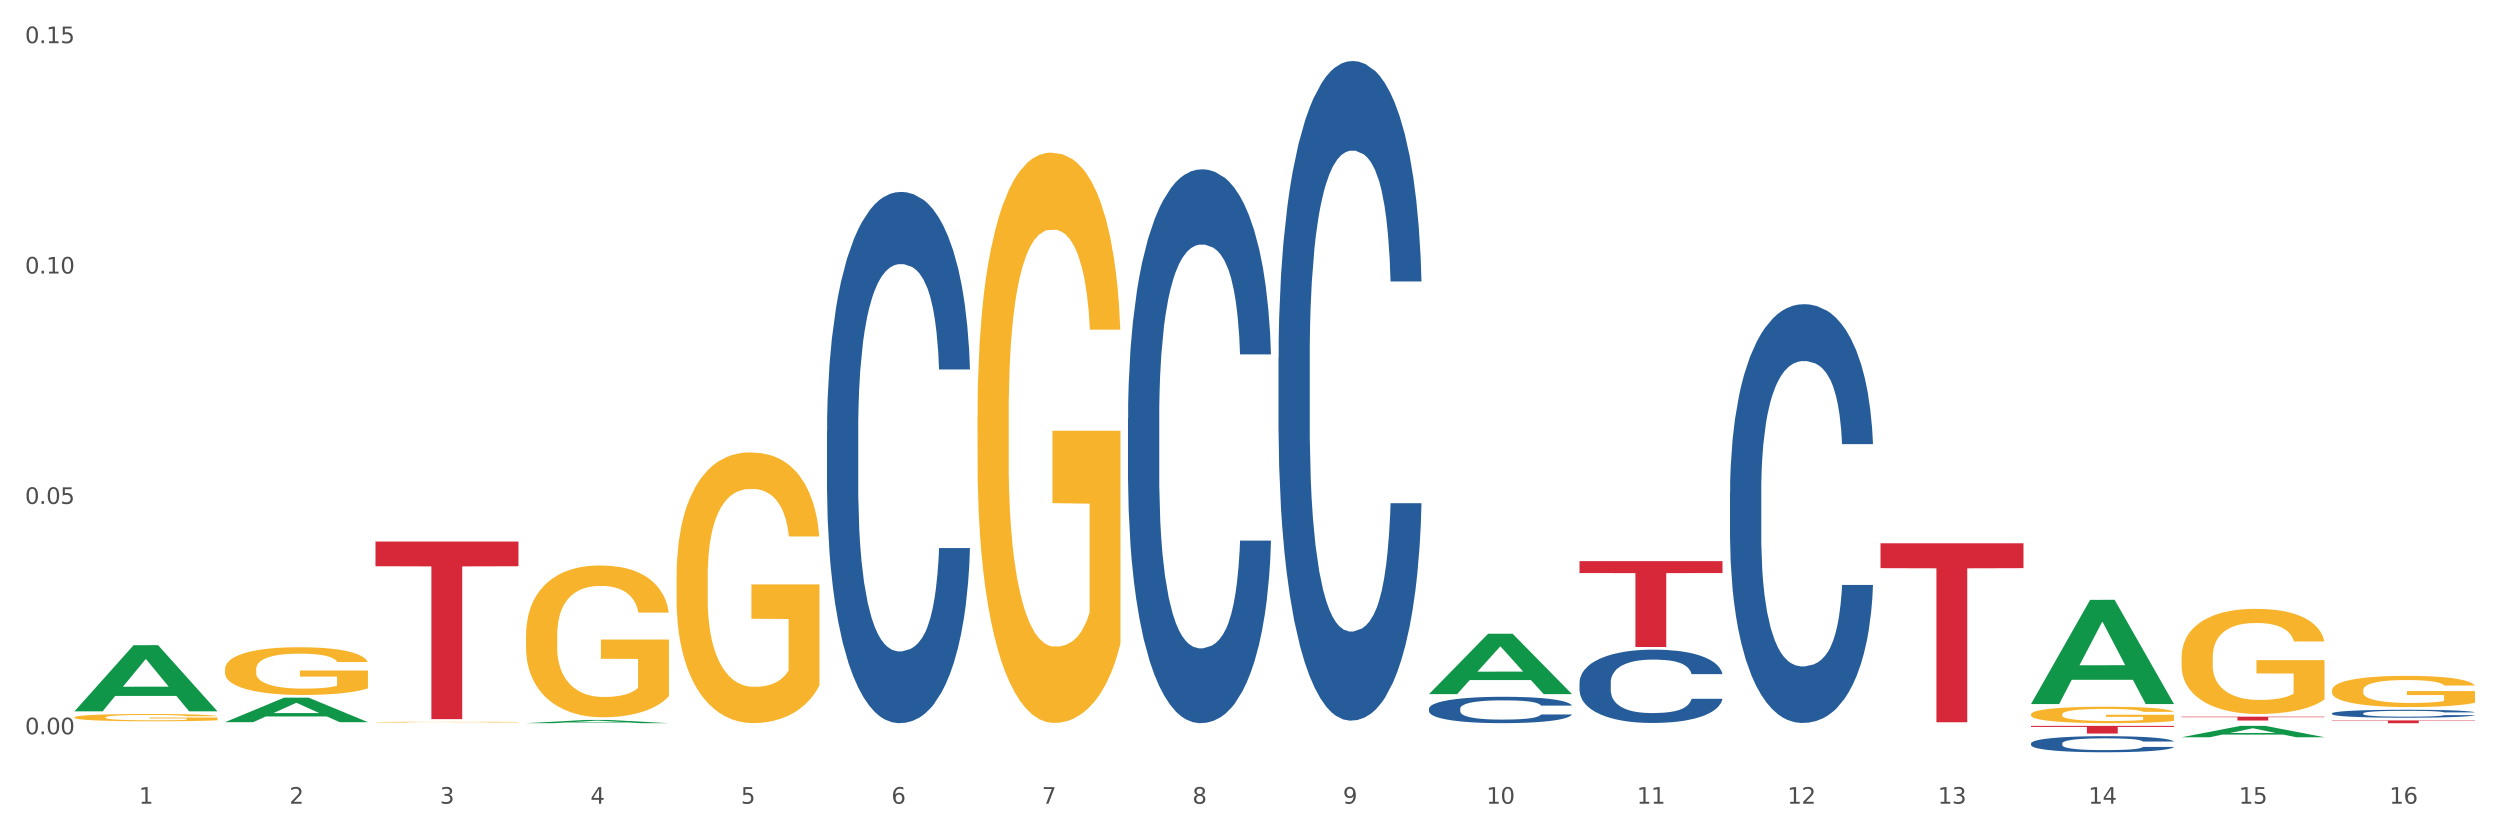 <?xml version="1.0" encoding="utf-8" standalone="no"?>
<!DOCTYPE svg PUBLIC "-//W3C//DTD SVG 1.1//EN"
  "http://www.w3.org/Graphics/SVG/1.1/DTD/svg11.dtd">
<svg xmlns:xlink="http://www.w3.org/1999/xlink" width="1080pt" height="360pt" viewBox="0 0 1080 360" xmlns="http://www.w3.org/2000/svg" version="1.1">
 <rect x="0" y="0" width="1080" height="360" fill="#333333" stroke="none"/>
 <defs>
  <style type="text/css">*{stroke-linejoin: round; stroke-linecap: butt}</style>
 </defs>
 <g id="figure_1">
  <g id="patch_1">
   <path d="M 0 360 
L 1080 360 
L 1080 0 
L 0 0 
z
" style="fill: #ffffff; stroke: #ffffff; stroke-linejoin: miter"/>
  </g>
  <g id="axes_1">
   <g id="matplotlib.axis_1">
    <g id="xtick_1">
     <g id="text_1">
      <!-- 1 -->
      <g style="fill: #4d4d4d" transform="translate(60.004 347.204) scale(0.096 -0.096)">
       <defs>
        <path id="DejaVuSans-31" d="M 794 531 
L 1825 531 
L 1825 4091 
L 703 3866 
L 703 4441 
L 1819 4666 
L 2450 4666 
L 2450 531 
L 3481 531 
L 3481 0 
L 794 0 
L 794 531 
z
" transform="scale(0.016)"/>
       </defs>
       <use xlink:href="#DejaVuSans-31"/>
      </g>
     </g>
    </g>
    <g id="xtick_2">
     <g id="text_2">
      <!-- 2 -->
      <g style="fill: #4d4d4d" transform="translate(125.021 347.204) scale(0.096 -0.096)">
       <defs>
        <path id="DejaVuSans-32" d="M 1228 531 
L 3431 531 
L 3431 0 
L 469 0 
L 469 531 
Q 828 903 1448 1529 
Q 2069 2156 2228 2338 
Q 2531 2678 2651 2914 
Q 2772 3150 2772 3378 
Q 2772 3750 2511 3984 
Q 2250 4219 1831 4219 
Q 1534 4219 1204 4116 
Q 875 4013 500 3803 
L 500 4441 
Q 881 4594 1212 4672 
Q 1544 4750 1819 4750 
Q 2544 4750 2975 4387 
Q 3406 4025 3406 3419 
Q 3406 3131 3298 2873 
Q 3191 2616 2906 2266 
Q 2828 2175 2409 1742 
Q 1991 1309 1228 531 
z
" transform="scale(0.016)"/>
       </defs>
       <use xlink:href="#DejaVuSans-32"/>
      </g>
     </g>
    </g>
    <g id="xtick_3">
     <g id="text_3">
      <!-- 3 -->
      <g style="fill: #4d4d4d" transform="translate(190.039 347.204) scale(0.096 -0.096)">
       <defs>
        <path id="DejaVuSans-33" d="M 2597 2516 
Q 3050 2419 3304 2112 
Q 3559 1806 3559 1356 
Q 3559 666 3084 287 
Q 2609 -91 1734 -91 
Q 1441 -91 1130 -33 
Q 819 25 488 141 
L 488 750 
Q 750 597 1062 519 
Q 1375 441 1716 441 
Q 2309 441 2620 675 
Q 2931 909 2931 1356 
Q 2931 1769 2642 2001 
Q 2353 2234 1838 2234 
L 1294 2234 
L 1294 2753 
L 1863 2753 
Q 2328 2753 2575 2939 
Q 2822 3125 2822 3475 
Q 2822 3834 2567 4026 
Q 2313 4219 1838 4219 
Q 1578 4219 1281 4162 
Q 984 4106 628 3988 
L 628 4550 
Q 988 4650 1302 4700 
Q 1616 4750 1894 4750 
Q 2613 4750 3031 4423 
Q 3450 4097 3450 3541 
Q 3450 3153 3228 2886 
Q 3006 2619 2597 2516 
z
" transform="scale(0.016)"/>
       </defs>
       <use xlink:href="#DejaVuSans-33"/>
      </g>
     </g>
    </g>
    <g id="xtick_4">
     <g id="text_4">
      <!-- 4 -->
      <g style="fill: #4d4d4d" transform="translate(255.056 347.204) scale(0.096 -0.096)">
       <defs>
        <path id="DejaVuSans-34" d="M 2419 4116 
L 825 1625 
L 2419 1625 
L 2419 4116 
z
M 2253 4666 
L 3047 4666 
L 3047 1625 
L 3713 1625 
L 3713 1100 
L 3047 1100 
L 3047 0 
L 2419 0 
L 2419 1100 
L 313 1100 
L 313 1709 
L 2253 4666 
z
" transform="scale(0.016)"/>
       </defs>
       <use xlink:href="#DejaVuSans-34"/>
      </g>
     </g>
    </g>
    <g id="xtick_5">
     <g id="text_5">
      <!-- 5 -->
      <g style="fill: #4d4d4d" transform="translate(320.073 347.204) scale(0.096 -0.096)">
       <defs>
        <path id="DejaVuSans-35" d="M 691 4666 
L 3169 4666 
L 3169 4134 
L 1269 4134 
L 1269 2991 
Q 1406 3038 1543 3061 
Q 1681 3084 1819 3084 
Q 2600 3084 3056 2656 
Q 3513 2228 3513 1497 
Q 3513 744 3044 326 
Q 2575 -91 1722 -91 
Q 1428 -91 1123 -41 
Q 819 9 494 109 
L 494 744 
Q 775 591 1075 516 
Q 1375 441 1709 441 
Q 2250 441 2565 725 
Q 2881 1009 2881 1497 
Q 2881 1984 2565 2268 
Q 2250 2553 1709 2553 
Q 1456 2553 1204 2497 
Q 953 2441 691 2322 
L 691 4666 
z
" transform="scale(0.016)"/>
       </defs>
       <use xlink:href="#DejaVuSans-35"/>
      </g>
     </g>
    </g>
    <g id="xtick_6">
     <g id="text_6">
      <!-- 6 -->
      <g style="fill: #4d4d4d" transform="translate(385.09 347.204) scale(0.096 -0.096)">
       <defs>
        <path id="DejaVuSans-36" d="M 2113 2584 
Q 1688 2584 1439 2293 
Q 1191 2003 1191 1497 
Q 1191 994 1439 701 
Q 1688 409 2113 409 
Q 2538 409 2786 701 
Q 3034 994 3034 1497 
Q 3034 2003 2786 2293 
Q 2538 2584 2113 2584 
z
M 3366 4563 
L 3366 3988 
Q 3128 4100 2886 4159 
Q 2644 4219 2406 4219 
Q 1781 4219 1451 3797 
Q 1122 3375 1075 2522 
Q 1259 2794 1537 2939 
Q 1816 3084 2150 3084 
Q 2853 3084 3261 2657 
Q 3669 2231 3669 1497 
Q 3669 778 3244 343 
Q 2819 -91 2113 -91 
Q 1303 -91 875 529 
Q 447 1150 447 2328 
Q 447 3434 972 4092 
Q 1497 4750 2381 4750 
Q 2619 4750 2861 4703 
Q 3103 4656 3366 4563 
z
" transform="scale(0.016)"/>
       </defs>
       <use xlink:href="#DejaVuSans-36"/>
      </g>
     </g>
    </g>
    <g id="xtick_7">
     <g id="text_7">
      <!-- 7 -->
      <g style="fill: #4d4d4d" transform="translate(450.108 347.204) scale(0.096 -0.096)">
       <defs>
        <path id="DejaVuSans-37" d="M 525 4666 
L 3525 4666 
L 3525 4397 
L 1831 0 
L 1172 0 
L 2766 4134 
L 525 4134 
L 525 4666 
z
" transform="scale(0.016)"/>
       </defs>
       <use xlink:href="#DejaVuSans-37"/>
      </g>
     </g>
    </g>
    <g id="xtick_8">
     <g id="text_8">
      <!-- 8 -->
      <g style="fill: #4d4d4d" transform="translate(515.125 347.204) scale(0.096 -0.096)">
       <defs>
        <path id="DejaVuSans-38" d="M 2034 2216 
Q 1584 2216 1326 1975 
Q 1069 1734 1069 1313 
Q 1069 891 1326 650 
Q 1584 409 2034 409 
Q 2484 409 2743 651 
Q 3003 894 3003 1313 
Q 3003 1734 2745 1975 
Q 2488 2216 2034 2216 
z
M 1403 2484 
Q 997 2584 770 2862 
Q 544 3141 544 3541 
Q 544 4100 942 4425 
Q 1341 4750 2034 4750 
Q 2731 4750 3128 4425 
Q 3525 4100 3525 3541 
Q 3525 3141 3298 2862 
Q 3072 2584 2669 2484 
Q 3125 2378 3379 2068 
Q 3634 1759 3634 1313 
Q 3634 634 3220 271 
Q 2806 -91 2034 -91 
Q 1263 -91 848 271 
Q 434 634 434 1313 
Q 434 1759 690 2068 
Q 947 2378 1403 2484 
z
M 1172 3481 
Q 1172 3119 1398 2916 
Q 1625 2713 2034 2713 
Q 2441 2713 2670 2916 
Q 2900 3119 2900 3481 
Q 2900 3844 2670 4047 
Q 2441 4250 2034 4250 
Q 1625 4250 1398 4047 
Q 1172 3844 1172 3481 
z
" transform="scale(0.016)"/>
       </defs>
       <use xlink:href="#DejaVuSans-38"/>
      </g>
     </g>
    </g>
    <g id="xtick_9">
     <g id="text_9">
      <!-- 9 -->
      <g style="fill: #4d4d4d" transform="translate(580.142 347.204) scale(0.096 -0.096)">
       <defs>
        <path id="DejaVuSans-39" d="M 703 97 
L 703 672 
Q 941 559 1184 500 
Q 1428 441 1663 441 
Q 2288 441 2617 861 
Q 2947 1281 2994 2138 
Q 2813 1869 2534 1725 
Q 2256 1581 1919 1581 
Q 1219 1581 811 2004 
Q 403 2428 403 3163 
Q 403 3881 828 4315 
Q 1253 4750 1959 4750 
Q 2769 4750 3195 4129 
Q 3622 3509 3622 2328 
Q 3622 1225 3098 567 
Q 2575 -91 1691 -91 
Q 1453 -91 1209 -44 
Q 966 3 703 97 
z
M 1959 2075 
Q 2384 2075 2632 2365 
Q 2881 2656 2881 3163 
Q 2881 3666 2632 3958 
Q 2384 4250 1959 4250 
Q 1534 4250 1286 3958 
Q 1038 3666 1038 3163 
Q 1038 2656 1286 2365 
Q 1534 2075 1959 2075 
z
" transform="scale(0.016)"/>
       </defs>
       <use xlink:href="#DejaVuSans-39"/>
      </g>
     </g>
    </g>
    <g id="xtick_10">
     <g id="text_10">
      <!-- 10 -->
      <g style="fill: #4d4d4d" transform="translate(642.105 347.204) scale(0.096 -0.096)">
       <defs>
        <path id="DejaVuSans-30" d="M 2034 4250 
Q 1547 4250 1301 3770 
Q 1056 3291 1056 2328 
Q 1056 1369 1301 889 
Q 1547 409 2034 409 
Q 2525 409 2770 889 
Q 3016 1369 3016 2328 
Q 3016 3291 2770 3770 
Q 2525 4250 2034 4250 
z
M 2034 4750 
Q 2819 4750 3233 4129 
Q 3647 3509 3647 2328 
Q 3647 1150 3233 529 
Q 2819 -91 2034 -91 
Q 1250 -91 836 529 
Q 422 1150 422 2328 
Q 422 3509 836 4129 
Q 1250 4750 2034 4750 
z
" transform="scale(0.016)"/>
       </defs>
       <use xlink:href="#DejaVuSans-31"/>
       <use xlink:href="#DejaVuSans-30" transform="translate(63.623 0)"/>
      </g>
     </g>
    </g>
    <g id="xtick_11">
     <g id="text_11">
      <!-- 11 -->
      <g style="fill: #4d4d4d" transform="translate(707.123 347.204) scale(0.096 -0.096)">
       <use xlink:href="#DejaVuSans-31"/>
       <use xlink:href="#DejaVuSans-31" transform="translate(63.623 0)"/>
      </g>
     </g>
    </g>
    <g id="xtick_12">
     <g id="text_12">
      <!-- 12 -->
      <g style="fill: #4d4d4d" transform="translate(772.14 347.204) scale(0.096 -0.096)">
       <use xlink:href="#DejaVuSans-31"/>
       <use xlink:href="#DejaVuSans-32" transform="translate(63.623 0)"/>
      </g>
     </g>
    </g>
    <g id="xtick_13">
     <g id="text_13">
      <!-- 13 -->
      <g style="fill: #4d4d4d" transform="translate(837.157 347.204) scale(0.096 -0.096)">
       <use xlink:href="#DejaVuSans-31"/>
       <use xlink:href="#DejaVuSans-33" transform="translate(63.623 0)"/>
      </g>
     </g>
    </g>
    <g id="xtick_14">
     <g id="text_14">
      <!-- 14 -->
      <g style="fill: #4d4d4d" transform="translate(902.174 347.204) scale(0.096 -0.096)">
       <use xlink:href="#DejaVuSans-31"/>
       <use xlink:href="#DejaVuSans-34" transform="translate(63.623 0)"/>
      </g>
     </g>
    </g>
    <g id="xtick_15">
     <g id="text_15">
      <!-- 15 -->
      <g style="fill: #4d4d4d" transform="translate(967.192 347.204) scale(0.096 -0.096)">
       <use xlink:href="#DejaVuSans-31"/>
       <use xlink:href="#DejaVuSans-35" transform="translate(63.623 0)"/>
      </g>
     </g>
    </g>
    <g id="xtick_16">
     <g id="text_16">
      <!-- 16 -->
      <g style="fill: #4d4d4d" transform="translate(1032.209 347.204) scale(0.096 -0.096)">
       <use xlink:href="#DejaVuSans-31"/>
       <use xlink:href="#DejaVuSans-36" transform="translate(63.623 0)"/>
      </g>
     </g>
    </g>
    <g id="xtick_17"/>
    <g id="xtick_18"/>
    <g id="xtick_19"/>
    <g id="xtick_20"/>
    <g id="xtick_21"/>
    <g id="xtick_22"/>
    <g id="xtick_23"/>
    <g id="xtick_24"/>
    <g id="xtick_25"/>
    <g id="xtick_26"/>
    <g id="xtick_27"/>
    <g id="xtick_28"/>
    <g id="xtick_29"/>
    <g id="xtick_30"/>
    <g id="xtick_31"/>
   </g>
   <g id="matplotlib.axis_2">
    <g id="ytick_1">
     <g id="text_17">
      <!-- 0.00 -->
      <g style="fill: #4d4d4d" transform="translate(10.8 317.214) scale(0.096 -0.096)">
       <defs>
        <path id="DejaVuSans-2e" d="M 684 794 
L 1344 794 
L 1344 0 
L 684 0 
L 684 794 
z
" transform="scale(0.016)"/>
       </defs>
       <use xlink:href="#DejaVuSans-30"/>
       <use xlink:href="#DejaVuSans-2e" transform="translate(63.623 0)"/>
       <use xlink:href="#DejaVuSans-30" transform="translate(95.41 0)"/>
       <use xlink:href="#DejaVuSans-30" transform="translate(159.033 0)"/>
      </g>
     </g>
    </g>
    <g id="ytick_2">
     <g id="text_18">
      <!-- 0.05 -->
      <g style="fill: #4d4d4d" transform="translate(10.8 217.694) scale(0.096 -0.096)">
       <use xlink:href="#DejaVuSans-30"/>
       <use xlink:href="#DejaVuSans-2e" transform="translate(63.623 0)"/>
       <use xlink:href="#DejaVuSans-30" transform="translate(95.41 0)"/>
       <use xlink:href="#DejaVuSans-35" transform="translate(159.033 0)"/>
      </g>
     </g>
    </g>
    <g id="ytick_3">
     <g id="text_19">
      <!-- 0.10 -->
      <g style="fill: #4d4d4d" transform="translate(10.8 118.174) scale(0.096 -0.096)">
       <use xlink:href="#DejaVuSans-30"/>
       <use xlink:href="#DejaVuSans-2e" transform="translate(63.623 0)"/>
       <use xlink:href="#DejaVuSans-31" transform="translate(95.41 0)"/>
       <use xlink:href="#DejaVuSans-30" transform="translate(159.033 0)"/>
      </g>
     </g>
    </g>
    <g id="ytick_4">
     <g id="text_20">
      <!-- 0.15 -->
      <g style="fill: #4d4d4d" transform="translate(10.8 18.654) scale(0.096 -0.096)">
       <use xlink:href="#DejaVuSans-30"/>
       <use xlink:href="#DejaVuSans-2e" transform="translate(63.623 0)"/>
       <use xlink:href="#DejaVuSans-31" transform="translate(95.41 0)"/>
       <use xlink:href="#DejaVuSans-35" transform="translate(159.033 0)"/>
      </g>
     </g>
    </g>
    <g id="ytick_5"/>
    <g id="ytick_6"/>
    <g id="ytick_7"/>
   </g>
   <g id="PolyCollection_1">
    <path d="M 32.175 307.238 
L 32.239 307.211 
L 57.709 278.73 
L 68.28 278.703 
L 93.941 307.291 
L 81.715 307.291 
L 76.176 300.634 
L 49.877 300.634 
L 49.686 300.741 
L 44.337 307.291 
L 32.175 307.291 
L 32.175 307.238 
L 53.188 296.661 
L 72.864 296.634 
L 63.122 284.796 
L 62.995 284.743 
L 62.867 284.823 
L 53.125 296.634 
L 53.188 296.661 
L 32.175 307.238 
z
" clip-path="url(#p3bb5db8274)" style="fill: #109648"/>
    <path d="M 97.192 311.963 
L 97.256 311.953 
L 122.727 301.396 
L 133.297 301.386 
L 158.959 311.983 
L 146.733 311.983 
L 141.193 309.516 
L 114.894 309.516 
L 114.703 309.555 
L 109.354 311.983 
L 97.192 311.983 
L 97.192 311.963 
L 118.206 308.043 
L 137.882 308.033 
L 128.139 303.645 
L 128.012 303.625 
L 127.884 303.655 
L 118.142 308.033 
L 118.206 308.043 
L 97.192 311.963 
z
" clip-path="url(#p3bb5db8274)" style="fill: #109648"/>
    <path d="M 1007.434 311.21 
L 1069.2 311.21 
L 1069.2 311.378 
L 1044.903 311.379 
L 1044.903 312.417 
L 1031.584 312.417 
L 1031.584 311.379 
L 1007.434 311.378 
L 1007.434 311.211 
L 1007.434 311.21 
z
" clip-path="url(#p3bb5db8274)" style="fill: #d62839"/>
    <path d="M 942.416 309.595 
L 1004.183 309.595 
L 1004.183 309.827 
L 979.886 309.828 
L 979.886 311.261 
L 966.567 311.261 
L 966.567 309.828 
L 942.416 309.827 
L 942.416 309.597 
L 942.416 309.595 
z
" clip-path="url(#p3bb5db8274)" style="fill: #d62839"/>
    <path d="M 877.399 313.566 
L 939.166 313.566 
L 939.166 314.027 
L 914.869 314.03 
L 914.869 316.879 
L 901.549 316.879 
L 901.549 314.03 
L 877.399 314.027 
L 877.399 313.569 
L 877.399 313.566 
z
" clip-path="url(#p3bb5db8274)" style="fill: #d62839"/>
    <path d="M 747.365 212.698 
L 747.438 212.533 
L 747.438 207.906 
L 747.657 201.627 
L 748.46 190.06 
L 749.482 181.303 
L 751.234 171.058 
L 752.183 166.762 
L 753.424 161.97 
L 755.98 154.204 
L 758.9 147.595 
L 760.944 143.96 
L 762.478 141.646 
L 765.909 137.515 
L 767.88 135.698 
L 769.925 134.211 
L 771.677 133.219 
L 774.597 132.063 
L 776.934 131.567 
L 779.635 131.402 
L 781.898 131.567 
L 784.892 132.228 
L 789.272 134.211 
L 790.952 135.367 
L 793.215 137.35 
L 795.551 139.994 
L 797.449 142.638 
L 799.64 146.438 
L 801.903 151.395 
L 804.093 157.674 
L 805.627 163.457 
L 806.868 169.571 
L 807.963 177.007 
L 808.766 185.103 
L 809.131 191.878 
L 795.77 191.878 
L 795.405 185.764 
L 794.675 179.155 
L 793.945 174.693 
L 793.142 171.058 
L 791.901 166.927 
L 790.806 164.284 
L 788.98 161.144 
L 787.301 159.161 
L 785.914 158.005 
L 784.235 157.013 
L 780.657 156.022 
L 778.102 156.022 
L 776.496 156.352 
L 774.524 157.178 
L 772.845 158.335 
L 770.874 160.318 
L 769.341 162.466 
L 767.807 165.275 
L 766.931 167.258 
L 765.617 170.893 
L 764.741 173.867 
L 763.573 178.99 
L 762.916 182.625 
L 761.748 192.043 
L 761.237 198.983 
L 761.018 203.775 
L 760.871 209.063 
L 760.871 234.839 
L 761.31 246.406 
L 761.675 251.363 
L 762.259 256.981 
L 763.354 264.251 
L 764.96 271.357 
L 766.639 276.479 
L 768.026 279.618 
L 769.341 281.932 
L 770.655 283.749 
L 772.261 285.402 
L 773.575 286.393 
L 775.546 287.384 
L 777.883 287.88 
L 779.708 287.88 
L 783.432 287.054 
L 785.111 286.228 
L 786.717 285.071 
L 788.469 283.254 
L 789.856 281.271 
L 790.66 279.784 
L 791.974 276.644 
L 792.996 273.339 
L 793.872 269.539 
L 794.456 266.234 
L 795.113 261.277 
L 795.624 255.659 
L 795.77 252.685 
L 809.131 252.685 
L 808.839 258.633 
L 808.328 264.417 
L 807.306 272.183 
L 806.503 276.644 
L 805.262 282.097 
L 803.947 286.724 
L 802.122 291.846 
L 800.443 295.646 
L 798.691 298.951 
L 796.792 301.925 
L 793.361 306.056 
L 792.12 307.213 
L 789.491 309.196 
L 787.447 310.352 
L 784.454 311.509 
L 781.387 312.17 
L 778.175 312.335 
L 775.327 312.005 
L 772.188 311.013 
L 770.217 310.022 
L 768.026 308.535 
L 765.471 306.221 
L 763.062 303.412 
L 760.798 300.108 
L 758.681 296.307 
L 756.71 292.011 
L 754.155 284.906 
L 752.256 277.966 
L 750.869 271.522 
L 749.92 266.069 
L 748.971 259.129 
L 748.46 254.337 
L 747.657 242.771 
L 747.365 232.03 
L 747.365 212.698 
z
" clip-path="url(#p3bb5db8274)" style="fill: #255c99"/>
    <path d="M 682.347 294.876 
L 682.42 294.847 
L 682.42 294.037 
L 682.639 292.938 
L 683.443 290.913 
L 684.465 289.38 
L 686.217 287.587 
L 687.166 286.835 
L 688.407 285.996 
L 690.963 284.637 
L 693.883 283.48 
L 695.927 282.843 
L 697.46 282.438 
L 700.892 281.715 
L 702.863 281.397 
L 704.907 281.137 
L 706.66 280.963 
L 709.58 280.761 
L 711.916 280.674 
L 714.618 280.645 
L 716.881 280.674 
L 719.875 280.79 
L 724.255 281.137 
L 725.934 281.339 
L 728.198 281.686 
L 730.534 282.149 
L 732.432 282.612 
L 734.623 283.277 
L 736.886 284.145 
L 739.076 285.244 
L 740.609 286.256 
L 741.85 287.327 
L 742.946 288.628 
L 743.749 290.046 
L 744.114 291.231 
L 730.753 291.231 
L 730.388 290.161 
L 729.658 289.004 
L 728.928 288.223 
L 728.125 287.587 
L 726.883 286.864 
L 725.788 286.401 
L 723.963 285.851 
L 722.284 285.504 
L 720.897 285.302 
L 719.217 285.128 
L 715.64 284.955 
L 713.085 284.955 
L 711.478 285.013 
L 709.507 285.157 
L 707.828 285.36 
L 705.857 285.707 
L 704.323 286.083 
L 702.79 286.575 
L 701.914 286.922 
L 700.6 287.558 
L 699.724 288.079 
L 698.556 288.975 
L 697.899 289.612 
L 696.73 291.26 
L 696.219 292.475 
L 696 293.314 
L 695.854 294.24 
L 695.854 298.752 
L 696.292 300.777 
L 696.657 301.644 
L 697.241 302.628 
L 698.337 303.901 
L 699.943 305.144 
L 701.622 306.041 
L 703.009 306.591 
L 704.323 306.996 
L 705.638 307.314 
L 707.244 307.603 
L 708.558 307.777 
L 710.529 307.95 
L 712.866 308.037 
L 714.691 308.037 
L 718.414 307.892 
L 720.094 307.748 
L 721.7 307.545 
L 723.452 307.227 
L 724.839 306.88 
L 725.642 306.62 
L 726.956 306.07 
L 727.979 305.491 
L 728.855 304.826 
L 729.439 304.248 
L 730.096 303.38 
L 730.607 302.396 
L 730.753 301.876 
L 744.114 301.876 
L 743.822 302.917 
L 743.311 303.929 
L 742.289 305.289 
L 741.485 306.07 
L 740.244 307.024 
L 738.93 307.834 
L 737.105 308.731 
L 735.426 309.396 
L 733.673 309.975 
L 731.775 310.495 
L 728.344 311.219 
L 727.102 311.421 
L 724.474 311.768 
L 722.43 311.971 
L 719.436 312.173 
L 716.37 312.289 
L 713.158 312.318 
L 710.31 312.26 
L 707.171 312.086 
L 705.2 311.913 
L 703.009 311.652 
L 700.454 311.248 
L 698.045 310.756 
L 695.781 310.177 
L 693.664 309.512 
L 691.693 308.76 
L 689.137 307.516 
L 687.239 306.301 
L 685.852 305.173 
L 684.903 304.219 
L 683.954 303.004 
L 683.443 302.165 
L 682.639 300.14 
L 682.347 298.26 
L 682.347 294.876 
z
" clip-path="url(#p3bb5db8274)" style="fill: #255c99"/>
    <path d="M 617.33 306.126 
L 617.403 306.116 
L 617.403 305.825 
L 617.622 305.429 
L 618.425 304.701 
L 619.447 304.15 
L 621.2 303.505 
L 622.149 303.234 
L 623.39 302.933 
L 625.945 302.444 
L 628.866 302.028 
L 630.91 301.799 
L 632.443 301.653 
L 635.875 301.393 
L 637.846 301.279 
L 639.89 301.185 
L 641.642 301.122 
L 644.563 301.05 
L 646.899 301.018 
L 649.601 301.008 
L 651.864 301.018 
L 654.857 301.06 
L 659.238 301.185 
L 660.917 301.258 
L 663.18 301.383 
L 665.517 301.549 
L 667.415 301.715 
L 669.605 301.955 
L 671.869 302.267 
L 674.059 302.662 
L 675.592 303.026 
L 676.833 303.411 
L 677.928 303.879 
L 678.732 304.389 
L 679.097 304.815 
L 665.736 304.815 
L 665.371 304.431 
L 664.641 304.014 
L 663.91 303.734 
L 663.107 303.505 
L 661.866 303.245 
L 660.771 303.078 
L 658.946 302.881 
L 657.267 302.756 
L 655.879 302.683 
L 654.2 302.62 
L 650.623 302.558 
L 648.067 302.558 
L 646.461 302.579 
L 644.49 302.631 
L 642.811 302.704 
L 640.839 302.829 
L 639.306 302.964 
L 637.773 303.141 
L 636.897 303.265 
L 635.583 303.494 
L 634.707 303.682 
L 633.538 304.004 
L 632.881 304.233 
L 631.713 304.826 
L 631.202 305.263 
L 630.983 305.564 
L 630.837 305.897 
L 630.837 307.52 
L 631.275 308.248 
L 631.64 308.56 
L 632.224 308.914 
L 633.319 309.372 
L 634.926 309.819 
L 636.605 310.142 
L 637.992 310.339 
L 639.306 310.485 
L 640.62 310.599 
L 642.227 310.703 
L 643.541 310.766 
L 645.512 310.828 
L 647.848 310.859 
L 649.674 310.859 
L 653.397 310.807 
L 655.076 310.755 
L 656.683 310.683 
L 658.435 310.568 
L 659.822 310.443 
L 660.625 310.35 
L 661.939 310.152 
L 662.961 309.944 
L 663.837 309.705 
L 664.422 309.497 
L 665.079 309.185 
L 665.59 308.831 
L 665.736 308.644 
L 679.097 308.644 
L 678.805 309.018 
L 678.293 309.382 
L 677.271 309.871 
L 676.468 310.152 
L 675.227 310.495 
L 673.913 310.787 
L 672.088 311.109 
L 670.408 311.348 
L 668.656 311.556 
L 666.758 311.744 
L 663.326 312.004 
L 662.085 312.077 
L 659.457 312.201 
L 657.413 312.274 
L 654.419 312.347 
L 651.353 312.389 
L 648.14 312.399 
L 645.293 312.378 
L 642.154 312.316 
L 640.182 312.253 
L 637.992 312.16 
L 635.437 312.014 
L 633.027 311.837 
L 630.764 311.629 
L 628.647 311.39 
L 626.675 311.12 
L 624.12 310.672 
L 622.222 310.235 
L 620.835 309.83 
L 619.886 309.486 
L 618.936 309.049 
L 618.425 308.748 
L 617.622 308.02 
L 617.33 307.343 
L 617.33 306.126 
z
" clip-path="url(#p3bb5db8274)" style="fill: #255c99"/>
    <path d="M 1007.434 308.163 
L 1007.507 308.16 
L 1007.507 308.072 
L 1007.726 307.952 
L 1008.529 307.732 
L 1009.551 307.565 
L 1011.303 307.37 
L 1012.252 307.288 
L 1013.493 307.197 
L 1016.049 307.049 
L 1018.969 306.923 
L 1021.013 306.853 
L 1022.547 306.809 
L 1025.978 306.731 
L 1027.949 306.696 
L 1029.994 306.668 
L 1031.746 306.649 
L 1034.666 306.627 
L 1037.003 306.617 
L 1039.704 306.614 
L 1041.967 306.617 
L 1044.961 306.63 
L 1049.341 306.668 
L 1051.021 306.69 
L 1053.284 306.728 
L 1055.62 306.778 
L 1057.518 306.828 
L 1059.709 306.901 
L 1061.972 306.995 
L 1064.162 307.115 
L 1065.696 307.225 
L 1066.937 307.341 
L 1068.032 307.483 
L 1068.835 307.637 
L 1069.2 307.766 
L 1055.839 307.766 
L 1055.474 307.65 
L 1054.744 307.524 
L 1054.014 307.439 
L 1053.211 307.37 
L 1051.97 307.291 
L 1050.875 307.241 
L 1049.049 307.181 
L 1047.37 307.143 
L 1045.983 307.121 
L 1044.304 307.102 
L 1040.726 307.083 
L 1038.171 307.083 
L 1036.565 307.09 
L 1034.593 307.105 
L 1032.914 307.127 
L 1030.943 307.165 
L 1029.41 307.206 
L 1027.876 307.259 
L 1027 307.297 
L 1025.686 307.366 
L 1024.81 307.423 
L 1023.642 307.521 
L 1022.985 307.59 
L 1021.817 307.769 
L 1021.306 307.902 
L 1021.086 307.993 
L 1020.94 308.094 
L 1020.94 308.585 
L 1021.379 308.805 
L 1021.744 308.899 
L 1022.328 309.006 
L 1023.423 309.145 
L 1025.029 309.28 
L 1026.708 309.378 
L 1028.095 309.438 
L 1029.41 309.482 
L 1030.724 309.516 
L 1032.33 309.548 
L 1033.644 309.567 
L 1035.615 309.586 
L 1037.952 309.595 
L 1039.777 309.595 
L 1043.501 309.579 
L 1045.18 309.564 
L 1046.786 309.542 
L 1048.538 309.507 
L 1049.925 309.469 
L 1050.728 309.441 
L 1052.043 309.381 
L 1053.065 309.318 
L 1053.941 309.246 
L 1054.525 309.183 
L 1055.182 309.088 
L 1055.693 308.981 
L 1055.839 308.925 
L 1069.2 308.925 
L 1068.908 309.038 
L 1068.397 309.148 
L 1067.375 309.296 
L 1066.572 309.381 
L 1065.33 309.485 
L 1064.016 309.573 
L 1062.191 309.671 
L 1060.512 309.743 
L 1058.76 309.806 
L 1056.861 309.863 
L 1053.43 309.941 
L 1052.189 309.963 
L 1049.56 310.001 
L 1047.516 310.023 
L 1044.523 310.045 
L 1041.456 310.058 
L 1038.244 310.061 
L 1035.396 310.055 
L 1032.257 310.036 
L 1030.286 310.017 
L 1028.095 309.988 
L 1025.54 309.944 
L 1023.131 309.891 
L 1020.867 309.828 
L 1018.75 309.756 
L 1016.779 309.674 
L 1014.224 309.538 
L 1012.325 309.406 
L 1010.938 309.283 
L 1009.989 309.18 
L 1009.04 309.047 
L 1008.529 308.956 
L 1007.726 308.736 
L 1007.434 308.531 
L 1007.434 308.163 
z
" clip-path="url(#p3bb5db8274)" style="fill: #255c99"/>
    <path d="M 552.313 154.395 
L 552.386 154.134 
L 552.386 146.848 
L 552.605 136.958 
L 553.408 118.741 
L 554.43 104.947 
L 556.182 88.812 
L 557.132 82.046 
L 558.373 74.498 
L 560.928 62.267 
L 563.848 51.857 
L 565.893 46.131 
L 567.426 42.488 
L 570.857 35.981 
L 572.829 33.119 
L 574.873 30.776 
L 576.625 29.215 
L 579.546 27.393 
L 581.882 26.613 
L 584.583 26.352 
L 586.847 26.613 
L 589.84 27.654 
L 594.221 30.776 
L 595.9 32.598 
L 598.163 35.721 
L 600.499 39.885 
L 602.398 44.049 
L 604.588 50.035 
L 606.851 57.842 
L 609.042 67.732 
L 610.575 76.841 
L 611.816 86.47 
L 612.911 98.181 
L 613.714 110.933 
L 614.079 121.603 
L 600.718 121.603 
L 600.353 111.974 
L 599.623 101.564 
L 598.893 94.537 
L 598.09 88.812 
L 596.849 82.306 
L 595.754 78.142 
L 593.929 73.197 
L 592.249 70.074 
L 590.862 68.252 
L 589.183 66.691 
L 585.605 65.129 
L 583.05 65.129 
L 581.444 65.65 
L 579.473 66.951 
L 577.793 68.773 
L 575.822 71.896 
L 574.289 75.279 
L 572.756 79.703 
L 571.88 82.826 
L 570.565 88.552 
L 569.689 93.236 
L 568.521 101.304 
L 567.864 107.029 
L 566.696 121.864 
L 566.185 132.794 
L 565.966 140.341 
L 565.82 148.669 
L 565.82 189.268 
L 566.258 207.486 
L 566.623 215.293 
L 567.207 224.141 
L 568.302 235.592 
L 569.908 246.783 
L 571.588 254.851 
L 572.975 259.796 
L 574.289 263.439 
L 575.603 266.302 
L 577.209 268.904 
L 578.523 270.466 
L 580.495 272.027 
L 582.831 272.808 
L 584.656 272.808 
L 588.38 271.507 
L 590.059 270.205 
L 591.665 268.384 
L 593.418 265.521 
L 594.805 262.398 
L 595.608 260.056 
L 596.922 255.111 
L 597.944 249.906 
L 598.82 243.92 
L 599.404 238.715 
L 600.061 230.908 
L 600.572 222.059 
L 600.718 217.375 
L 614.079 217.375 
L 613.787 226.744 
L 613.276 235.853 
L 612.254 248.084 
L 611.451 255.111 
L 610.21 263.699 
L 608.896 270.986 
L 607.07 279.054 
L 605.391 285.04 
L 603.639 290.245 
L 601.741 294.929 
L 598.309 301.435 
L 597.068 303.257 
L 594.44 306.38 
L 592.395 308.202 
L 589.402 310.024 
L 586.336 311.065 
L 583.123 311.325 
L 580.276 310.804 
L 577.136 309.243 
L 575.165 307.681 
L 572.975 305.339 
L 570.419 301.696 
L 568.01 297.271 
L 565.747 292.066 
L 563.629 286.081 
L 561.658 279.314 
L 559.103 268.124 
L 557.205 257.193 
L 555.817 247.043 
L 554.868 238.455 
L 553.919 227.525 
L 553.408 219.977 
L 552.605 201.76 
L 552.313 184.844 
L 552.313 154.395 
z
" clip-path="url(#p3bb5db8274)" style="fill: #255c99"/>
    <path d="M 357.261 186.028 
L 357.334 185.819 
L 357.334 179.95 
L 357.553 171.985 
L 358.356 157.313 
L 359.378 146.204 
L 361.131 133.209 
L 362.08 127.759 
L 363.321 121.681 
L 365.876 111.83 
L 368.797 103.446 
L 370.841 98.834 
L 372.374 95.9 
L 375.806 90.66 
L 377.777 88.354 
L 379.821 86.468 
L 381.574 85.21 
L 384.494 83.743 
L 386.83 83.114 
L 389.532 82.905 
L 391.795 83.114 
L 394.788 83.953 
L 399.169 86.468 
L 400.848 87.935 
L 403.111 90.45 
L 405.448 93.804 
L 407.346 97.158 
L 409.536 101.978 
L 411.8 108.266 
L 413.99 116.231 
L 415.523 123.567 
L 416.764 131.322 
L 417.859 140.755 
L 418.663 151.025 
L 419.028 159.619 
L 405.667 159.619 
L 405.302 151.863 
L 404.572 143.479 
L 403.842 137.82 
L 403.038 133.209 
L 401.797 127.969 
L 400.702 124.615 
L 398.877 120.633 
L 397.198 118.118 
L 395.81 116.65 
L 394.131 115.393 
L 390.554 114.135 
L 387.998 114.135 
L 386.392 114.554 
L 384.421 115.602 
L 382.742 117.07 
L 380.77 119.585 
L 379.237 122.31 
L 377.704 125.873 
L 376.828 128.388 
L 375.514 132.999 
L 374.638 136.772 
L 373.469 143.27 
L 372.812 147.881 
L 371.644 159.828 
L 371.133 168.631 
L 370.914 174.71 
L 370.768 181.417 
L 370.768 214.115 
L 371.206 228.787 
L 371.571 235.075 
L 372.155 242.201 
L 373.25 251.424 
L 374.857 260.437 
L 376.536 266.934 
L 377.923 270.917 
L 379.237 273.851 
L 380.551 276.157 
L 382.158 278.253 
L 383.472 279.51 
L 385.443 280.768 
L 387.779 281.397 
L 389.605 281.397 
L 393.328 280.349 
L 395.007 279.301 
L 396.614 277.833 
L 398.366 275.528 
L 399.753 273.013 
L 400.556 271.126 
L 401.87 267.144 
L 402.892 262.952 
L 403.769 258.131 
L 404.353 253.939 
L 405.01 247.651 
L 405.521 240.524 
L 405.667 236.752 
L 419.028 236.752 
L 418.736 244.297 
L 418.224 251.633 
L 417.202 261.485 
L 416.399 267.144 
L 415.158 274.061 
L 413.844 279.929 
L 412.019 286.427 
L 410.339 291.248 
L 408.587 295.44 
L 406.689 299.213 
L 403.257 304.453 
L 402.016 305.92 
L 399.388 308.435 
L 397.344 309.902 
L 394.35 311.369 
L 391.284 312.208 
L 388.071 312.417 
L 385.224 311.998 
L 382.085 310.741 
L 380.113 309.483 
L 377.923 307.597 
L 375.368 304.662 
L 372.958 301.099 
L 370.695 296.907 
L 368.578 292.086 
L 366.606 286.637 
L 364.051 277.624 
L 362.153 268.821 
L 360.766 260.646 
L 359.817 253.729 
L 358.867 244.926 
L 358.356 238.848 
L 357.553 224.176 
L 357.261 210.552 
L 357.261 186.028 
z
" clip-path="url(#p3bb5db8274)" style="fill: #255c99"/>
    <path d="M 942.416 312.413 
L 942.489 312.413 
L 942.489 312.413 
L 942.708 312.413 
L 943.512 312.412 
L 944.534 312.412 
L 946.286 312.412 
L 947.235 312.412 
L 948.476 312.411 
L 951.032 312.411 
L 953.952 312.411 
L 955.996 312.411 
L 957.529 312.411 
L 960.961 312.41 
L 962.932 312.41 
L 964.976 312.41 
L 966.729 312.41 
L 969.649 312.41 
L 971.985 312.41 
L 974.687 312.41 
L 976.95 312.41 
L 979.943 312.41 
L 984.324 312.41 
L 986.003 312.41 
L 988.267 312.41 
L 990.603 312.41 
L 992.501 312.411 
L 994.691 312.411 
L 996.955 312.411 
L 999.145 312.411 
L 1000.678 312.411 
L 1001.919 312.412 
L 1003.015 312.412 
L 1003.818 312.412 
L 1004.183 312.413 
L 990.822 312.413 
L 990.457 312.412 
L 989.727 312.412 
L 988.997 312.412 
L 988.194 312.412 
L 986.952 312.412 
L 985.857 312.411 
L 984.032 312.411 
L 982.353 312.411 
L 980.966 312.411 
L 979.286 312.411 
L 975.709 312.411 
L 973.154 312.411 
L 971.547 312.411 
L 969.576 312.411 
L 967.897 312.411 
L 965.926 312.411 
L 964.392 312.411 
L 962.859 312.411 
L 961.983 312.412 
L 960.669 312.412 
L 959.793 312.412 
L 958.625 312.412 
L 957.967 312.412 
L 956.799 312.413 
L 956.288 312.413 
L 956.069 312.413 
L 955.923 312.413 
L 955.923 312.414 
L 956.361 312.415 
L 956.726 312.415 
L 957.31 312.415 
L 958.406 312.416 
L 960.012 312.416 
L 961.691 312.416 
L 963.078 312.416 
L 964.392 312.416 
L 965.707 312.416 
L 967.313 312.416 
L 968.627 312.416 
L 970.598 312.416 
L 972.935 312.416 
L 974.76 312.416 
L 978.483 312.416 
L 980.163 312.416 
L 981.769 312.416 
L 983.521 312.416 
L 984.908 312.416 
L 985.711 312.416 
L 987.025 312.416 
L 988.048 312.416 
L 988.924 312.416 
L 989.508 312.416 
L 990.165 312.415 
L 990.676 312.415 
L 990.822 312.415 
L 1004.183 312.415 
L 1003.891 312.415 
L 1003.38 312.416 
L 1002.358 312.416 
L 1001.554 312.416 
L 1000.313 312.416 
L 998.999 312.416 
L 997.174 312.417 
L 995.495 312.417 
L 993.742 312.417 
L 991.844 312.417 
L 988.413 312.417 
L 987.171 312.417 
L 984.543 312.417 
L 982.499 312.417 
L 979.505 312.417 
L 976.439 312.417 
L 973.227 312.417 
L 970.379 312.417 
L 967.24 312.417 
L 965.268 312.417 
L 963.078 312.417 
L 960.523 312.417 
L 958.114 312.417 
L 955.85 312.417 
L 953.733 312.417 
L 951.762 312.417 
L 949.206 312.416 
L 947.308 312.416 
L 945.921 312.416 
L 944.972 312.416 
L 944.023 312.415 
L 943.512 312.415 
L 942.708 312.415 
L 942.416 312.414 
L 942.416 312.413 
z
" clip-path="url(#p3bb5db8274)" style="fill: #255c99"/>
    <path d="M 877.399 321.15 
L 877.472 321.144 
L 877.472 320.966 
L 877.691 320.725 
L 878.494 320.281 
L 879.516 319.944 
L 881.269 319.551 
L 882.218 319.386 
L 883.459 319.202 
L 886.014 318.903 
L 888.935 318.65 
L 890.979 318.51 
L 892.512 318.421 
L 895.944 318.262 
L 897.915 318.193 
L 899.959 318.135 
L 901.711 318.097 
L 904.632 318.053 
L 906.968 318.034 
L 909.67 318.027 
L 911.933 318.034 
L 914.926 318.059 
L 919.307 318.135 
L 920.986 318.18 
L 923.249 318.256 
L 925.586 318.358 
L 927.484 318.459 
L 929.674 318.605 
L 931.938 318.796 
L 934.128 319.037 
L 935.661 319.259 
L 936.902 319.494 
L 937.997 319.779 
L 938.8 320.09 
L 939.166 320.351 
L 925.805 320.351 
L 925.44 320.116 
L 924.71 319.862 
L 923.979 319.69 
L 923.176 319.551 
L 921.935 319.392 
L 920.84 319.291 
L 919.015 319.17 
L 917.336 319.094 
L 915.948 319.049 
L 914.269 319.011 
L 910.692 318.973 
L 908.136 318.973 
L 906.53 318.986 
L 904.559 319.018 
L 902.88 319.062 
L 900.908 319.138 
L 899.375 319.221 
L 897.842 319.329 
L 896.966 319.405 
L 895.652 319.544 
L 894.775 319.659 
L 893.607 319.856 
L 892.95 319.995 
L 891.782 320.357 
L 891.271 320.624 
L 891.052 320.808 
L 890.906 321.011 
L 890.906 322.001 
L 891.344 322.445 
L 891.709 322.636 
L 892.293 322.851 
L 893.388 323.131 
L 894.995 323.404 
L 896.674 323.6 
L 898.061 323.721 
L 899.375 323.81 
L 900.689 323.88 
L 902.296 323.943 
L 903.61 323.981 
L 905.581 324.019 
L 907.917 324.038 
L 909.743 324.038 
L 913.466 324.007 
L 915.145 323.975 
L 916.751 323.93 
L 918.504 323.861 
L 919.891 323.784 
L 920.694 323.727 
L 922.008 323.607 
L 923.03 323.48 
L 923.906 323.334 
L 924.491 323.207 
L 925.148 323.016 
L 925.659 322.801 
L 925.805 322.686 
L 939.166 322.686 
L 938.873 322.915 
L 938.362 323.137 
L 937.34 323.435 
L 936.537 323.607 
L 935.296 323.816 
L 933.982 323.994 
L 932.157 324.191 
L 930.477 324.337 
L 928.725 324.464 
L 926.827 324.578 
L 923.395 324.737 
L 922.154 324.781 
L 919.526 324.857 
L 917.482 324.902 
L 914.488 324.946 
L 911.422 324.971 
L 908.209 324.978 
L 905.362 324.965 
L 902.223 324.927 
L 900.251 324.889 
L 898.061 324.832 
L 895.506 324.743 
L 893.096 324.635 
L 890.833 324.508 
L 888.716 324.362 
L 886.744 324.197 
L 884.189 323.924 
L 882.291 323.658 
L 880.904 323.41 
L 879.954 323.2 
L 879.005 322.934 
L 878.494 322.75 
L 877.691 322.306 
L 877.399 321.893 
L 877.399 321.15 
z
" clip-path="url(#p3bb5db8274)" style="fill: #255c99"/>
    <path d="M 812.382 234.696 
L 874.148 234.696 
L 874.148 245.441 
L 849.852 245.513 
L 849.852 312.012 
L 836.532 312.012 
L 836.532 245.513 
L 812.382 245.441 
L 812.382 234.769 
L 812.382 234.696 
z
" clip-path="url(#p3bb5db8274)" style="fill: #d62839"/>
    <path d="M 162.209 233.953 
L 223.976 233.953 
L 223.976 244.612 
L 199.679 244.684 
L 199.679 310.652 
L 186.36 310.652 
L 186.36 244.684 
L 162.209 244.612 
L 162.209 234.025 
L 162.209 233.953 
z
" clip-path="url(#p3bb5db8274)" style="fill: #d62839"/>
    <path d="M 682.347 242.403 
L 744.114 242.403 
L 744.114 247.558 
L 719.817 247.593 
L 719.817 279.496 
L 706.498 279.496 
L 706.498 247.593 
L 682.347 247.558 
L 682.347 242.438 
L 682.347 242.403 
z
" clip-path="url(#p3bb5db8274)" style="fill: #d62839"/>
    <path d="M 487.296 180.647 
L 487.369 180.428 
L 487.369 174.309 
L 487.588 166.005 
L 488.391 150.709 
L 489.413 139.127 
L 491.165 125.578 
L 492.114 119.897 
L 493.356 113.559 
L 495.911 103.289 
L 498.831 94.548 
L 500.876 89.74 
L 502.409 86.681 
L 505.84 81.218 
L 507.811 78.814 
L 509.856 76.847 
L 511.608 75.536 
L 514.528 74.006 
L 516.865 73.351 
L 519.566 73.132 
L 521.829 73.351 
L 524.823 74.225 
L 529.203 76.847 
L 530.883 78.377 
L 533.146 80.999 
L 535.482 84.495 
L 537.38 87.992 
L 539.571 93.018 
L 541.834 99.574 
L 544.024 107.878 
L 545.558 115.526 
L 546.799 123.611 
L 547.894 133.445 
L 548.697 144.153 
L 549.062 153.112 
L 535.701 153.112 
L 535.336 145.027 
L 534.606 136.286 
L 533.876 130.386 
L 533.073 125.578 
L 531.832 120.115 
L 530.737 116.619 
L 528.911 112.467 
L 527.232 109.844 
L 525.845 108.315 
L 524.166 107.004 
L 520.588 105.692 
L 518.033 105.692 
L 516.427 106.129 
L 514.455 107.222 
L 512.776 108.752 
L 510.805 111.374 
L 509.272 114.215 
L 507.738 117.93 
L 506.862 120.552 
L 505.548 125.36 
L 504.672 129.293 
L 503.504 136.067 
L 502.847 140.875 
L 501.679 153.331 
L 501.168 162.509 
L 500.949 168.846 
L 500.803 175.839 
L 500.803 209.929 
L 501.241 225.226 
L 501.606 231.782 
L 502.19 239.211 
L 503.285 248.827 
L 504.891 258.223 
L 506.57 264.997 
L 507.957 269.149 
L 509.272 272.209 
L 510.586 274.613 
L 512.192 276.798 
L 513.506 278.109 
L 515.478 279.42 
L 517.814 280.076 
L 519.639 280.076 
L 523.363 278.983 
L 525.042 277.89 
L 526.648 276.361 
L 528.4 273.957 
L 529.787 271.335 
L 530.591 269.368 
L 531.905 265.216 
L 532.927 260.845 
L 533.803 255.819 
L 534.387 251.449 
L 535.044 244.893 
L 535.555 237.463 
L 535.701 233.53 
L 549.062 233.53 
L 548.77 241.397 
L 548.259 249.045 
L 547.237 259.316 
L 546.434 265.216 
L 545.193 272.427 
L 543.878 278.546 
L 542.053 285.32 
L 540.374 290.346 
L 538.622 294.717 
L 536.723 298.65 
L 533.292 304.114 
L 532.051 305.643 
L 529.422 308.265 
L 527.378 309.795 
L 524.385 311.325 
L 521.318 312.199 
L 518.106 312.417 
L 515.258 311.98 
L 512.119 310.669 
L 510.148 309.358 
L 507.957 307.391 
L 505.402 304.332 
L 502.993 300.617 
L 500.73 296.247 
L 498.612 291.221 
L 496.641 285.539 
L 494.086 276.142 
L 492.187 266.964 
L 490.8 258.442 
L 489.851 251.23 
L 488.902 242.052 
L 488.391 235.715 
L 487.588 220.418 
L 487.296 206.214 
L 487.296 180.647 
z
" clip-path="url(#p3bb5db8274)" style="fill: #255c99"/>
    <path d="M 227.227 274.592 
L 227.3 274.532 
L 227.3 272.376 
L 227.445 270.519 
L 228.175 266.026 
L 229.269 262.312 
L 230.071 260.336 
L 230.873 258.718 
L 231.821 257.101 
L 232.988 255.424 
L 235.102 252.968 
L 236.415 251.71 
L 238.019 250.392 
L 240.936 248.475 
L 243.051 247.397 
L 245.239 246.498 
L 248.812 245.42 
L 251.146 244.941 
L 253.625 244.581 
L 256.615 244.342 
L 258.876 244.282 
L 263.834 244.462 
L 268.064 245.001 
L 270.106 245.42 
L 272.731 246.139 
L 274.117 246.618 
L 276.377 247.576 
L 278.711 248.834 
L 280.315 249.913 
L 282.722 251.949 
L 284.545 253.986 
L 286.222 256.502 
L 287.097 258.239 
L 287.753 259.856 
L 288.337 261.713 
L 288.92 264.648 
L 275.794 264.648 
L 275.283 262.552 
L 274.481 260.575 
L 273.315 258.658 
L 272.294 257.46 
L 270.543 255.963 
L 268.939 255.004 
L 267.262 254.285 
L 265.22 253.686 
L 263.616 253.387 
L 261.355 253.147 
L 256.907 253.207 
L 253.917 253.686 
L 251.875 254.285 
L 250.562 254.825 
L 249.396 255.424 
L 248.083 256.262 
L 246.552 257.52 
L 245.458 258.658 
L 244.364 260.096 
L 243.489 261.534 
L 242.687 263.211 
L 242.03 265.008 
L 241.52 266.865 
L 241.082 269.141 
L 240.718 272.915 
L 240.718 281.121 
L 240.863 282.978 
L 241.228 285.434 
L 241.666 287.291 
L 242.395 289.508 
L 243.051 291.005 
L 244.291 293.162 
L 245.676 294.959 
L 246.77 296.097 
L 247.864 297.055 
L 249.76 298.373 
L 251.875 299.451 
L 253.698 300.11 
L 256.177 300.709 
L 257.855 300.949 
L 259.313 301.069 
L 262.886 301.069 
L 265.439 300.889 
L 268.283 300.47 
L 270.47 299.931 
L 272.294 299.272 
L 274.335 298.193 
L 275.648 297.175 
L 275.648 284.656 
L 259.605 284.596 
L 259.605 276.269 
L 288.993 276.269 
L 288.993 300.709 
L 287.753 301.967 
L 286.368 303.105 
L 284.909 304.124 
L 282.722 305.382 
L 280.096 306.58 
L 277.763 307.418 
L 275.283 308.137 
L 272.366 308.796 
L 268.574 309.395 
L 266.241 309.635 
L 263.324 309.814 
L 259.897 309.874 
L 256.907 309.754 
L 253.99 309.455 
L 250.927 308.916 
L 247.937 308.137 
L 245.676 307.358 
L 243.416 306.4 
L 241.009 305.142 
L 239.113 303.944 
L 237.655 302.866 
L 236.05 301.488 
L 234.3 299.691 
L 232.988 298.074 
L 231.821 296.396 
L 230.581 294.24 
L 229.706 292.383 
L 228.831 290.047 
L 228.321 288.31 
L 227.737 285.614 
L 227.3 281.84 
L 227.227 274.592 
z
" clip-path="url(#p3bb5db8274)" style="fill: #f7b32b"/>
    <path d="M 292.244 249.472 
L 292.317 249.366 
L 292.317 245.521 
L 292.463 242.21 
L 293.192 234.2 
L 294.286 227.578 
L 295.088 224.054 
L 295.89 221.17 
L 296.838 218.286 
L 298.005 215.296 
L 300.12 210.917 
L 301.432 208.674 
L 303.037 206.325 
L 305.954 202.907 
L 308.068 200.985 
L 310.256 199.383 
L 313.829 197.46 
L 316.163 196.606 
L 318.642 195.965 
L 321.632 195.538 
L 323.893 195.431 
L 328.852 195.751 
L 333.081 196.712 
L 335.123 197.46 
L 337.748 198.742 
L 339.134 199.596 
L 341.395 201.305 
L 343.728 203.548 
L 345.332 205.47 
L 347.739 209.101 
L 349.562 212.733 
L 351.239 217.218 
L 352.114 220.316 
L 352.771 223.199 
L 353.354 226.51 
L 353.937 231.743 
L 340.811 231.743 
L 340.301 228.005 
L 339.499 224.481 
L 338.332 221.063 
L 337.311 218.927 
L 335.561 216.257 
L 333.956 214.548 
L 332.279 213.267 
L 330.237 212.199 
L 328.633 211.665 
L 326.372 211.237 
L 321.924 211.344 
L 318.934 212.199 
L 316.892 213.267 
L 315.58 214.228 
L 314.413 215.296 
L 313.1 216.791 
L 311.569 219.034 
L 310.475 221.063 
L 309.381 223.626 
L 308.506 226.19 
L 307.704 229.18 
L 307.047 232.384 
L 306.537 235.695 
L 306.099 239.753 
L 305.735 246.482 
L 305.735 261.114 
L 305.881 264.425 
L 306.245 268.803 
L 306.683 272.114 
L 307.412 276.066 
L 308.068 278.736 
L 309.308 282.581 
L 310.694 285.785 
L 311.788 287.814 
L 312.881 289.523 
L 314.777 291.873 
L 316.892 293.795 
L 318.715 294.97 
L 321.195 296.038 
L 322.872 296.465 
L 324.33 296.679 
L 327.904 296.679 
L 330.456 296.358 
L 333.3 295.611 
L 335.488 294.649 
L 337.311 293.475 
L 339.353 291.552 
L 340.665 289.737 
L 340.665 267.415 
L 324.622 267.308 
L 324.622 252.463 
L 354.01 252.463 
L 354.01 296.038 
L 352.771 298.281 
L 351.385 300.31 
L 349.927 302.126 
L 347.739 304.368 
L 345.114 306.504 
L 342.78 308 
L 340.301 309.281 
L 337.384 310.456 
L 333.592 311.524 
L 331.258 311.951 
L 328.341 312.272 
L 324.914 312.378 
L 321.924 312.165 
L 319.007 311.631 
L 315.944 310.67 
L 312.954 309.281 
L 310.694 307.893 
L 308.433 306.184 
L 306.027 303.941 
L 304.131 301.805 
L 302.672 299.883 
L 301.068 297.426 
L 299.318 294.222 
L 298.005 291.339 
L 296.838 288.348 
L 295.598 284.503 
L 294.723 281.192 
L 293.848 277.027 
L 293.338 273.93 
L 292.754 269.124 
L 292.317 262.395 
L 292.244 249.472 
z
" clip-path="url(#p3bb5db8274)" style="fill: #f7b32b"/>
    <path d="M 942.416 284.012 
L 942.489 283.97 
L 942.489 282.477 
L 942.635 281.191 
L 943.364 278.08 
L 944.458 275.508 
L 945.26 274.139 
L 946.063 273.019 
L 947.011 271.898 
L 948.177 270.737 
L 950.292 269.036 
L 951.605 268.165 
L 953.209 267.252 
L 956.126 265.925 
L 958.241 265.178 
L 960.429 264.556 
L 964.002 263.809 
L 966.335 263.477 
L 968.815 263.228 
L 971.805 263.062 
L 974.065 263.021 
L 979.024 263.145 
L 983.254 263.519 
L 985.296 263.809 
L 987.921 264.307 
L 989.306 264.639 
L 991.567 265.302 
L 993.901 266.174 
L 995.505 266.92 
L 997.911 268.331 
L 999.734 269.741 
L 1001.412 271.484 
L 1002.287 272.687 
L 1002.943 273.807 
L 1003.526 275.093 
L 1004.11 277.125 
L 990.984 277.125 
L 990.473 275.674 
L 989.671 274.305 
L 988.504 272.977 
L 987.483 272.147 
L 985.733 271.11 
L 984.129 270.446 
L 982.451 269.949 
L 980.41 269.534 
L 978.805 269.326 
L 976.545 269.16 
L 972.096 269.202 
L 969.106 269.534 
L 967.065 269.949 
L 965.752 270.322 
L 964.585 270.737 
L 963.273 271.318 
L 961.741 272.189 
L 960.647 272.977 
L 959.553 273.973 
L 958.678 274.968 
L 957.876 276.13 
L 957.22 277.374 
L 956.709 278.66 
L 956.272 280.237 
L 955.907 282.85 
L 955.907 288.534 
L 956.053 289.82 
L 956.418 291.521 
L 956.855 292.807 
L 957.585 294.341 
L 958.241 295.379 
L 959.481 296.872 
L 960.866 298.117 
L 961.96 298.905 
L 963.054 299.568 
L 964.95 300.481 
L 967.065 301.228 
L 968.888 301.684 
L 971.367 302.099 
L 973.044 302.265 
L 974.503 302.348 
L 978.076 302.348 
L 980.628 302.223 
L 983.472 301.933 
L 985.66 301.56 
L 987.483 301.103 
L 989.525 300.357 
L 990.838 299.651 
L 990.838 290.981 
L 974.795 290.94 
L 974.795 285.173 
L 1004.183 285.173 
L 1004.183 302.099 
L 1002.943 302.97 
L 1001.558 303.758 
L 1000.099 304.464 
L 997.911 305.335 
L 995.286 306.164 
L 992.953 306.745 
L 990.473 307.243 
L 987.556 307.699 
L 983.764 308.114 
L 981.431 308.28 
L 978.514 308.405 
L 975.086 308.446 
L 972.096 308.363 
L 969.179 308.156 
L 966.117 307.782 
L 963.127 307.243 
L 960.866 306.704 
L 958.605 306.04 
L 956.199 305.169 
L 954.303 304.339 
L 952.844 303.592 
L 951.24 302.638 
L 949.49 301.394 
L 948.177 300.274 
L 947.011 299.112 
L 945.771 297.619 
L 944.896 296.333 
L 944.021 294.715 
L 943.51 293.512 
L 942.927 291.645 
L 942.489 289.031 
L 942.416 284.012 
z
" clip-path="url(#p3bb5db8274)" style="fill: #f7b32b"/>
    <path d="M 97.192 289.138 
L 97.265 289.119 
L 97.265 288.441 
L 97.411 287.857 
L 98.14 286.444 
L 99.234 285.275 
L 100.036 284.653 
L 100.838 284.145 
L 101.786 283.636 
L 102.953 283.108 
L 105.068 282.336 
L 106.381 281.94 
L 107.985 281.525 
L 110.902 280.922 
L 113.017 280.583 
L 115.204 280.3 
L 118.778 279.961 
L 121.111 279.81 
L 123.591 279.697 
L 126.58 279.622 
L 128.841 279.603 
L 133.8 279.66 
L 138.03 279.829 
L 140.071 279.961 
L 142.697 280.187 
L 144.082 280.338 
L 146.343 280.64 
L 148.676 281.035 
L 150.281 281.375 
L 152.687 282.015 
L 154.51 282.656 
L 156.188 283.447 
L 157.063 283.994 
L 157.719 284.503 
L 158.302 285.087 
L 158.886 286.01 
L 145.759 286.01 
L 145.249 285.351 
L 144.447 284.729 
L 143.28 284.126 
L 142.259 283.749 
L 140.509 283.278 
L 138.905 282.976 
L 137.227 282.75 
L 135.185 282.562 
L 133.581 282.467 
L 131.321 282.392 
L 126.872 282.411 
L 123.882 282.562 
L 121.84 282.75 
L 120.528 282.92 
L 119.361 283.108 
L 118.048 283.372 
L 116.517 283.768 
L 115.423 284.126 
L 114.329 284.578 
L 113.454 285.03 
L 112.652 285.558 
L 111.996 286.123 
L 111.485 286.707 
L 111.048 287.423 
L 110.683 288.611 
L 110.683 291.192 
L 110.829 291.776 
L 111.194 292.549 
L 111.631 293.133 
L 112.36 293.83 
L 113.017 294.302 
L 114.256 294.98 
L 115.642 295.545 
L 116.736 295.903 
L 117.83 296.205 
L 119.726 296.619 
L 121.84 296.959 
L 123.664 297.166 
L 126.143 297.354 
L 127.82 297.43 
L 129.279 297.467 
L 132.852 297.467 
L 135.404 297.411 
L 138.248 297.279 
L 140.436 297.109 
L 142.259 296.902 
L 144.301 296.563 
L 145.614 296.243 
L 145.614 292.304 
L 129.57 292.285 
L 129.57 289.666 
L 158.959 289.666 
L 158.959 297.354 
L 157.719 297.75 
L 156.333 298.108 
L 154.875 298.428 
L 152.687 298.824 
L 150.062 299.201 
L 147.728 299.465 
L 145.249 299.691 
L 142.332 299.898 
L 138.54 300.087 
L 136.206 300.162 
L 133.289 300.219 
L 129.862 300.237 
L 126.872 300.2 
L 123.955 300.106 
L 120.892 299.936 
L 117.903 299.691 
L 115.642 299.446 
L 113.381 299.145 
L 110.975 298.749 
L 109.079 298.372 
L 107.62 298.033 
L 106.016 297.599 
L 104.266 297.034 
L 102.953 296.525 
L 101.786 295.998 
L 100.547 295.319 
L 99.672 294.735 
L 98.797 294 
L 98.286 293.454 
L 97.703 292.606 
L 97.265 291.418 
L 97.192 289.138 
z
" clip-path="url(#p3bb5db8274)" style="fill: #f7b32b"/>
    <path d="M 877.399 308.591 
L 877.472 308.585 
L 877.472 308.351 
L 877.618 308.15 
L 878.347 307.663 
L 879.441 307.26 
L 880.243 307.045 
L 881.045 306.87 
L 881.993 306.695 
L 883.16 306.513 
L 885.275 306.246 
L 886.588 306.11 
L 888.192 305.967 
L 891.109 305.759 
L 893.224 305.642 
L 895.411 305.545 
L 898.985 305.428 
L 901.318 305.376 
L 903.798 305.337 
L 906.787 305.311 
L 909.048 305.305 
L 914.007 305.324 
L 918.236 305.383 
L 920.278 305.428 
L 922.904 305.506 
L 924.289 305.558 
L 926.55 305.662 
L 928.883 305.798 
L 930.488 305.915 
L 932.894 306.136 
L 934.717 306.357 
L 936.394 306.63 
L 937.27 306.818 
L 937.926 306.993 
L 938.509 307.195 
L 939.093 307.513 
L 925.966 307.513 
L 925.456 307.286 
L 924.654 307.071 
L 923.487 306.864 
L 922.466 306.734 
L 920.716 306.571 
L 919.111 306.467 
L 917.434 306.389 
L 915.392 306.324 
L 913.788 306.292 
L 911.527 306.266 
L 907.079 306.272 
L 904.089 306.324 
L 902.047 306.389 
L 900.735 306.448 
L 899.568 306.513 
L 898.255 306.604 
L 896.724 306.74 
L 895.63 306.864 
L 894.536 307.019 
L 893.661 307.175 
L 892.859 307.357 
L 892.203 307.552 
L 891.692 307.753 
L 891.255 308 
L 890.89 308.41 
L 890.89 309.299 
L 891.036 309.501 
L 891.4 309.767 
L 891.838 309.969 
L 892.567 310.209 
L 893.224 310.371 
L 894.463 310.605 
L 895.849 310.8 
L 896.943 310.923 
L 898.037 311.027 
L 899.933 311.17 
L 902.047 311.287 
L 903.87 311.359 
L 906.35 311.424 
L 908.027 311.45 
L 909.486 311.463 
L 913.059 311.463 
L 915.611 311.443 
L 918.455 311.398 
L 920.643 311.339 
L 922.466 311.268 
L 924.508 311.151 
L 925.82 311.04 
L 925.82 309.683 
L 909.777 309.676 
L 909.777 308.773 
L 939.166 308.773 
L 939.166 311.424 
L 937.926 311.56 
L 936.54 311.683 
L 935.082 311.794 
L 932.894 311.93 
L 930.269 312.06 
L 927.935 312.151 
L 925.456 312.229 
L 922.539 312.301 
L 918.747 312.366 
L 916.413 312.391 
L 913.496 312.411 
L 910.069 312.417 
L 907.079 312.404 
L 904.162 312.372 
L 901.099 312.314 
L 898.109 312.229 
L 895.849 312.145 
L 893.588 312.041 
L 891.182 311.904 
L 889.286 311.774 
L 887.827 311.657 
L 886.223 311.508 
L 884.473 311.313 
L 883.16 311.138 
L 881.993 310.956 
L 880.754 310.722 
L 879.879 310.521 
L 879.003 310.267 
L 878.493 310.079 
L 877.91 309.787 
L 877.472 309.377 
L 877.399 308.591 
z
" clip-path="url(#p3bb5db8274)" style="fill: #f7b32b"/>
    <path d="M 32.175 309.898 
L 32.248 309.895 
L 32.248 309.791 
L 32.394 309.702 
L 33.123 309.486 
L 34.217 309.307 
L 35.019 309.212 
L 35.821 309.134 
L 36.769 309.057 
L 37.936 308.976 
L 40.051 308.858 
L 41.363 308.797 
L 42.968 308.734 
L 45.885 308.642 
L 47.999 308.59 
L 50.187 308.547 
L 53.76 308.495 
L 56.094 308.472 
L 58.573 308.455 
L 61.563 308.443 
L 63.824 308.44 
L 68.783 308.449 
L 73.012 308.475 
L 75.054 308.495 
L 77.679 308.529 
L 79.065 308.552 
L 81.326 308.599 
L 83.659 308.659 
L 85.263 308.711 
L 87.67 308.809 
L 89.493 308.907 
L 91.17 309.028 
L 92.045 309.111 
L 92.702 309.189 
L 93.285 309.278 
L 93.868 309.42 
L 80.742 309.42 
L 80.232 309.319 
L 79.43 309.224 
L 78.263 309.132 
L 77.242 309.074 
L 75.492 309.002 
L 73.887 308.956 
L 72.21 308.921 
L 70.168 308.892 
L 68.564 308.878 
L 66.303 308.867 
L 61.855 308.869 
L 58.865 308.892 
L 56.823 308.921 
L 55.511 308.947 
L 54.344 308.976 
L 53.031 309.016 
L 51.5 309.077 
L 50.406 309.132 
L 49.312 309.201 
L 48.437 309.27 
L 47.635 309.35 
L 46.979 309.437 
L 46.468 309.526 
L 46.031 309.636 
L 45.666 309.817 
L 45.666 310.212 
L 45.812 310.301 
L 46.176 310.419 
L 46.614 310.509 
L 47.343 310.615 
L 47.999 310.687 
L 49.239 310.791 
L 50.625 310.877 
L 51.719 310.932 
L 52.812 310.978 
L 54.708 311.042 
L 56.823 311.093 
L 58.646 311.125 
L 61.126 311.154 
L 62.803 311.165 
L 64.261 311.171 
L 67.835 311.171 
L 70.387 311.163 
L 73.231 311.142 
L 75.419 311.116 
L 77.242 311.085 
L 79.284 311.033 
L 80.596 310.984 
L 80.596 310.382 
L 64.553 310.379 
L 64.553 309.979 
L 93.941 309.979 
L 93.941 311.154 
L 92.702 311.214 
L 91.316 311.269 
L 89.858 311.318 
L 87.67 311.379 
L 85.045 311.436 
L 82.711 311.477 
L 80.232 311.511 
L 77.315 311.543 
L 73.523 311.572 
L 71.189 311.583 
L 68.272 311.592 
L 64.845 311.595 
L 61.855 311.589 
L 58.938 311.575 
L 55.875 311.549 
L 52.885 311.511 
L 50.625 311.474 
L 48.364 311.428 
L 45.958 311.367 
L 44.062 311.309 
L 42.603 311.258 
L 40.999 311.191 
L 39.249 311.105 
L 37.936 311.027 
L 36.769 310.946 
L 35.529 310.843 
L 34.654 310.753 
L 33.779 310.641 
L 33.269 310.558 
L 32.685 310.428 
L 32.248 310.246 
L 32.175 309.898 
z
" clip-path="url(#p3bb5db8274)" style="fill: #f7b32b"/>
    <path d="M 1007.434 298.205 
L 1007.507 298.193 
L 1007.507 297.749 
L 1007.652 297.367 
L 1008.382 296.442 
L 1009.475 295.678 
L 1010.278 295.271 
L 1011.08 294.938 
L 1012.028 294.605 
L 1013.195 294.26 
L 1015.309 293.755 
L 1016.622 293.496 
L 1018.226 293.225 
L 1021.143 292.83 
L 1023.258 292.608 
L 1025.446 292.424 
L 1029.019 292.202 
L 1031.353 292.103 
L 1033.832 292.029 
L 1036.822 291.98 
L 1039.083 291.967 
L 1044.041 292.004 
L 1048.271 292.115 
L 1050.313 292.202 
L 1052.938 292.35 
L 1054.324 292.448 
L 1056.584 292.645 
L 1058.918 292.904 
L 1060.522 293.126 
L 1062.929 293.545 
L 1064.752 293.964 
L 1066.429 294.482 
L 1067.304 294.84 
L 1067.96 295.172 
L 1068.544 295.555 
L 1069.127 296.159 
L 1056.001 296.159 
L 1055.49 295.727 
L 1054.688 295.32 
L 1053.521 294.926 
L 1052.5 294.679 
L 1050.75 294.371 
L 1049.146 294.174 
L 1047.469 294.026 
L 1045.427 293.903 
L 1043.823 293.841 
L 1041.562 293.792 
L 1037.114 293.804 
L 1034.124 293.903 
L 1032.082 294.026 
L 1030.769 294.137 
L 1029.602 294.26 
L 1028.29 294.433 
L 1026.758 294.692 
L 1025.665 294.926 
L 1024.571 295.222 
L 1023.696 295.518 
L 1022.893 295.863 
L 1022.237 296.233 
L 1021.727 296.615 
L 1021.289 297.083 
L 1020.925 297.86 
L 1020.925 299.548 
L 1021.07 299.931 
L 1021.435 300.436 
L 1021.873 300.818 
L 1022.602 301.274 
L 1023.258 301.582 
L 1024.498 302.026 
L 1025.883 302.396 
L 1026.977 302.63 
L 1028.071 302.827 
L 1029.967 303.099 
L 1032.082 303.32 
L 1033.905 303.456 
L 1036.384 303.579 
L 1038.062 303.629 
L 1039.52 303.653 
L 1043.093 303.653 
L 1045.646 303.616 
L 1048.49 303.53 
L 1050.677 303.419 
L 1052.5 303.284 
L 1054.542 303.062 
L 1055.855 302.852 
L 1055.855 300.276 
L 1039.812 300.263 
L 1039.812 298.55 
L 1069.2 298.55 
L 1069.2 303.579 
L 1067.96 303.838 
L 1066.575 304.072 
L 1065.116 304.282 
L 1062.929 304.541 
L 1060.303 304.787 
L 1057.97 304.96 
L 1055.49 305.108 
L 1052.573 305.243 
L 1048.781 305.367 
L 1046.448 305.416 
L 1043.531 305.453 
L 1040.103 305.465 
L 1037.114 305.441 
L 1034.197 305.379 
L 1031.134 305.268 
L 1028.144 305.108 
L 1025.883 304.948 
L 1023.623 304.75 
L 1021.216 304.492 
L 1019.32 304.245 
L 1017.862 304.023 
L 1016.257 303.74 
L 1014.507 303.37 
L 1013.195 303.037 
L 1012.028 302.692 
L 1010.788 302.248 
L 1009.913 301.866 
L 1009.038 301.385 
L 1008.527 301.028 
L 1007.944 300.473 
L 1007.507 299.696 
L 1007.434 298.205 
z
" clip-path="url(#p3bb5db8274)" style="fill: #f7b32b"/>
    <path d="M 162.209 311.961 
L 162.282 311.961 
L 162.282 311.949 
L 162.428 311.94 
L 163.157 311.916 
L 164.251 311.896 
L 165.054 311.886 
L 165.856 311.877 
L 166.804 311.869 
L 167.97 311.86 
L 170.085 311.847 
L 171.398 311.84 
L 173.002 311.833 
L 175.919 311.823 
L 178.034 311.817 
L 180.222 311.813 
L 183.795 311.807 
L 186.128 311.804 
L 188.608 311.802 
L 191.598 311.801 
L 193.858 311.801 
L 198.817 311.802 
L 203.047 311.805 
L 205.089 311.807 
L 207.714 311.811 
L 209.099 311.813 
L 211.36 311.818 
L 213.694 311.825 
L 215.298 311.831 
L 217.704 311.841 
L 219.528 311.852 
L 221.205 311.865 
L 222.08 311.875 
L 222.736 311.883 
L 223.32 311.893 
L 223.903 311.909 
L 210.777 311.909 
L 210.266 311.897 
L 209.464 311.887 
L 208.297 311.877 
L 207.276 311.871 
L 205.526 311.863 
L 203.922 311.858 
L 202.245 311.854 
L 200.203 311.851 
L 198.598 311.849 
L 196.338 311.848 
L 191.889 311.848 
L 188.9 311.851 
L 186.858 311.854 
L 185.545 311.857 
L 184.378 311.86 
L 183.066 311.864 
L 181.534 311.871 
L 180.44 311.877 
L 179.347 311.884 
L 178.471 311.892 
L 177.669 311.901 
L 177.013 311.91 
L 176.503 311.92 
L 176.065 311.932 
L 175.7 311.952 
L 175.7 311.996 
L 175.846 312.006 
L 176.211 312.018 
L 176.648 312.028 
L 177.378 312.04 
L 178.034 312.048 
L 179.274 312.059 
L 180.659 312.069 
L 181.753 312.075 
L 182.847 312.08 
L 184.743 312.087 
L 186.858 312.093 
L 188.681 312.096 
L 191.16 312.099 
L 192.837 312.101 
L 194.296 312.101 
L 197.869 312.101 
L 200.422 312.1 
L 203.266 312.098 
L 205.453 312.095 
L 207.276 312.092 
L 209.318 312.086 
L 210.631 312.081 
L 210.631 312.014 
L 194.588 312.014 
L 194.588 311.97 
L 223.976 311.97 
L 223.976 312.099 
L 222.736 312.106 
L 221.351 312.112 
L 219.892 312.117 
L 217.704 312.124 
L 215.079 312.13 
L 212.746 312.135 
L 210.266 312.139 
L 207.349 312.142 
L 203.557 312.145 
L 201.224 312.147 
L 198.307 312.147 
L 194.879 312.148 
L 191.889 312.147 
L 188.972 312.146 
L 185.91 312.143 
L 182.92 312.139 
L 180.659 312.134 
L 178.399 312.129 
L 175.992 312.123 
L 174.096 312.116 
L 172.638 312.111 
L 171.033 312.103 
L 169.283 312.094 
L 167.97 312.085 
L 166.804 312.076 
L 165.564 312.065 
L 164.689 312.055 
L 163.814 312.043 
L 163.303 312.034 
L 162.72 312.019 
L 162.282 311.999 
L 162.209 311.961 
z
" clip-path="url(#p3bb5db8274)" style="fill: #f7b32b"/>
    <path d="M 227.227 312.415 
L 227.29 312.414 
L 252.761 311.024 
L 263.331 311.023 
L 288.993 312.417 
L 276.767 312.417 
L 271.227 312.093 
L 244.929 312.093 
L 244.738 312.098 
L 239.389 312.417 
L 227.227 312.417 
L 227.227 312.415 
L 248.24 311.899 
L 267.916 311.898 
L 258.174 311.32 
L 258.046 311.318 
L 257.919 311.322 
L 248.176 311.898 
L 248.24 311.899 
L 227.227 312.415 
z
" clip-path="url(#p3bb5db8274)" style="fill: #109648"/>
    <path d="M 877.399 304.071 
L 877.463 304.029 
L 902.933 259.15 
L 913.504 259.108 
L 939.166 304.156 
L 926.94 304.156 
L 921.4 293.666 
L 895.101 293.666 
L 894.91 293.835 
L 889.561 304.156 
L 877.399 304.156 
L 877.399 304.071 
L 898.412 287.406 
L 918.089 287.363 
L 908.346 268.71 
L 908.219 268.625 
L 908.091 268.752 
L 898.349 287.363 
L 898.412 287.406 
L 877.399 304.071 
z
" clip-path="url(#p3bb5db8274)" style="fill: #109648"/>
    <path d="M 422.278 179.783 
L 422.351 179.558 
L 422.351 171.457 
L 422.497 164.482 
L 423.226 147.605 
L 424.32 133.653 
L 425.122 126.227 
L 425.925 120.151 
L 426.873 114.076 
L 428.039 107.775 
L 430.154 98.549 
L 431.467 93.823 
L 433.071 88.873 
L 435.988 81.672 
L 438.103 77.621 
L 440.291 74.246 
L 443.864 70.196 
L 446.197 68.395 
L 448.677 67.045 
L 451.667 66.145 
L 453.927 65.92 
L 458.886 66.595 
L 463.116 68.62 
L 465.158 70.196 
L 467.783 72.896 
L 469.168 74.696 
L 471.429 78.297 
L 473.763 83.022 
L 475.367 87.073 
L 477.773 94.723 
L 479.596 102.374 
L 481.274 111.825 
L 482.149 118.351 
L 482.805 124.427 
L 483.389 131.403 
L 483.972 142.429 
L 470.846 142.429 
L 470.335 134.553 
L 469.533 127.127 
L 468.366 119.926 
L 467.345 115.426 
L 465.595 109.8 
L 463.991 106.2 
L 462.314 103.499 
L 460.272 101.249 
L 458.667 100.124 
L 456.407 99.224 
L 451.958 99.449 
L 448.969 101.249 
L 446.927 103.499 
L 445.614 105.525 
L 444.447 107.775 
L 443.135 110.925 
L 441.603 115.651 
L 440.509 119.926 
L 439.416 125.327 
L 438.54 130.728 
L 437.738 137.028 
L 437.082 143.779 
L 436.571 150.755 
L 436.134 159.306 
L 435.769 173.483 
L 435.769 204.311 
L 435.915 211.287 
L 436.28 220.513 
L 436.717 227.489 
L 437.447 235.815 
L 438.103 241.44 
L 439.343 249.541 
L 440.728 256.292 
L 441.822 260.568 
L 442.916 264.168 
L 444.812 269.119 
L 446.927 273.169 
L 448.75 275.644 
L 451.229 277.895 
L 452.906 278.795 
L 454.365 279.245 
L 457.938 279.245 
L 460.49 278.57 
L 463.334 276.995 
L 465.522 274.969 
L 467.345 272.494 
L 469.387 268.444 
L 470.7 264.618 
L 470.7 217.588 
L 454.657 217.363 
L 454.657 186.084 
L 484.045 186.084 
L 484.045 277.895 
L 482.805 282.62 
L 481.42 286.896 
L 479.961 290.721 
L 477.773 295.447 
L 475.148 299.947 
L 472.815 303.098 
L 470.335 305.798 
L 467.418 308.273 
L 463.626 310.523 
L 461.293 311.424 
L 458.376 312.099 
L 454.948 312.324 
L 451.958 311.874 
L 449.041 310.748 
L 445.979 308.723 
L 442.989 305.798 
L 440.728 302.873 
L 438.468 299.272 
L 436.061 294.547 
L 434.165 290.046 
L 432.707 285.996 
L 431.102 280.82 
L 429.352 274.069 
L 428.039 267.994 
L 426.873 261.693 
L 425.633 253.592 
L 424.758 246.616 
L 423.883 237.84 
L 423.372 231.314 
L 422.789 221.188 
L 422.351 207.011 
L 422.278 179.783 
z
" clip-path="url(#p3bb5db8274)" style="fill: #f7b32b"/>
    <path d="M 617.33 299.81 
L 617.394 299.786 
L 642.865 273.784 
L 653.435 273.76 
L 679.097 299.859 
L 666.871 299.859 
L 661.331 293.782 
L 635.032 293.782 
L 634.841 293.88 
L 629.492 299.859 
L 617.33 299.859 
L 617.33 299.81 
L 638.343 290.155 
L 658.02 290.13 
L 648.277 279.323 
L 648.15 279.274 
L 648.022 279.347 
L 638.28 290.13 
L 638.343 290.155 
L 617.33 299.81 
z
" clip-path="url(#p3bb5db8274)" style="fill: #109648"/>
    <path d="M 942.416 318.48 
L 942.48 318.476 
L 967.951 313.571 
L 978.521 313.566 
L 1004.183 318.489 
L 991.957 318.489 
L 986.417 317.343 
L 960.118 317.343 
L 959.927 317.362 
L 954.579 318.489 
L 942.416 318.489 
L 942.416 318.48 
L 963.43 316.659 
L 983.106 316.654 
L 973.363 314.616 
L 973.236 314.606 
L 973.109 314.62 
L 963.366 316.654 
L 963.43 316.659 
L 942.416 318.48 
z
" clip-path="url(#p3bb5db8274)" style="fill: #109648"/>
   </g>
  </g>
 </g>
 <defs>
  <clipPath id="p3bb5db8274">
   <rect x="32.175" y="11.421" width="1037.025" height="328.488"/>
  </clipPath>
 </defs>
</svg>

